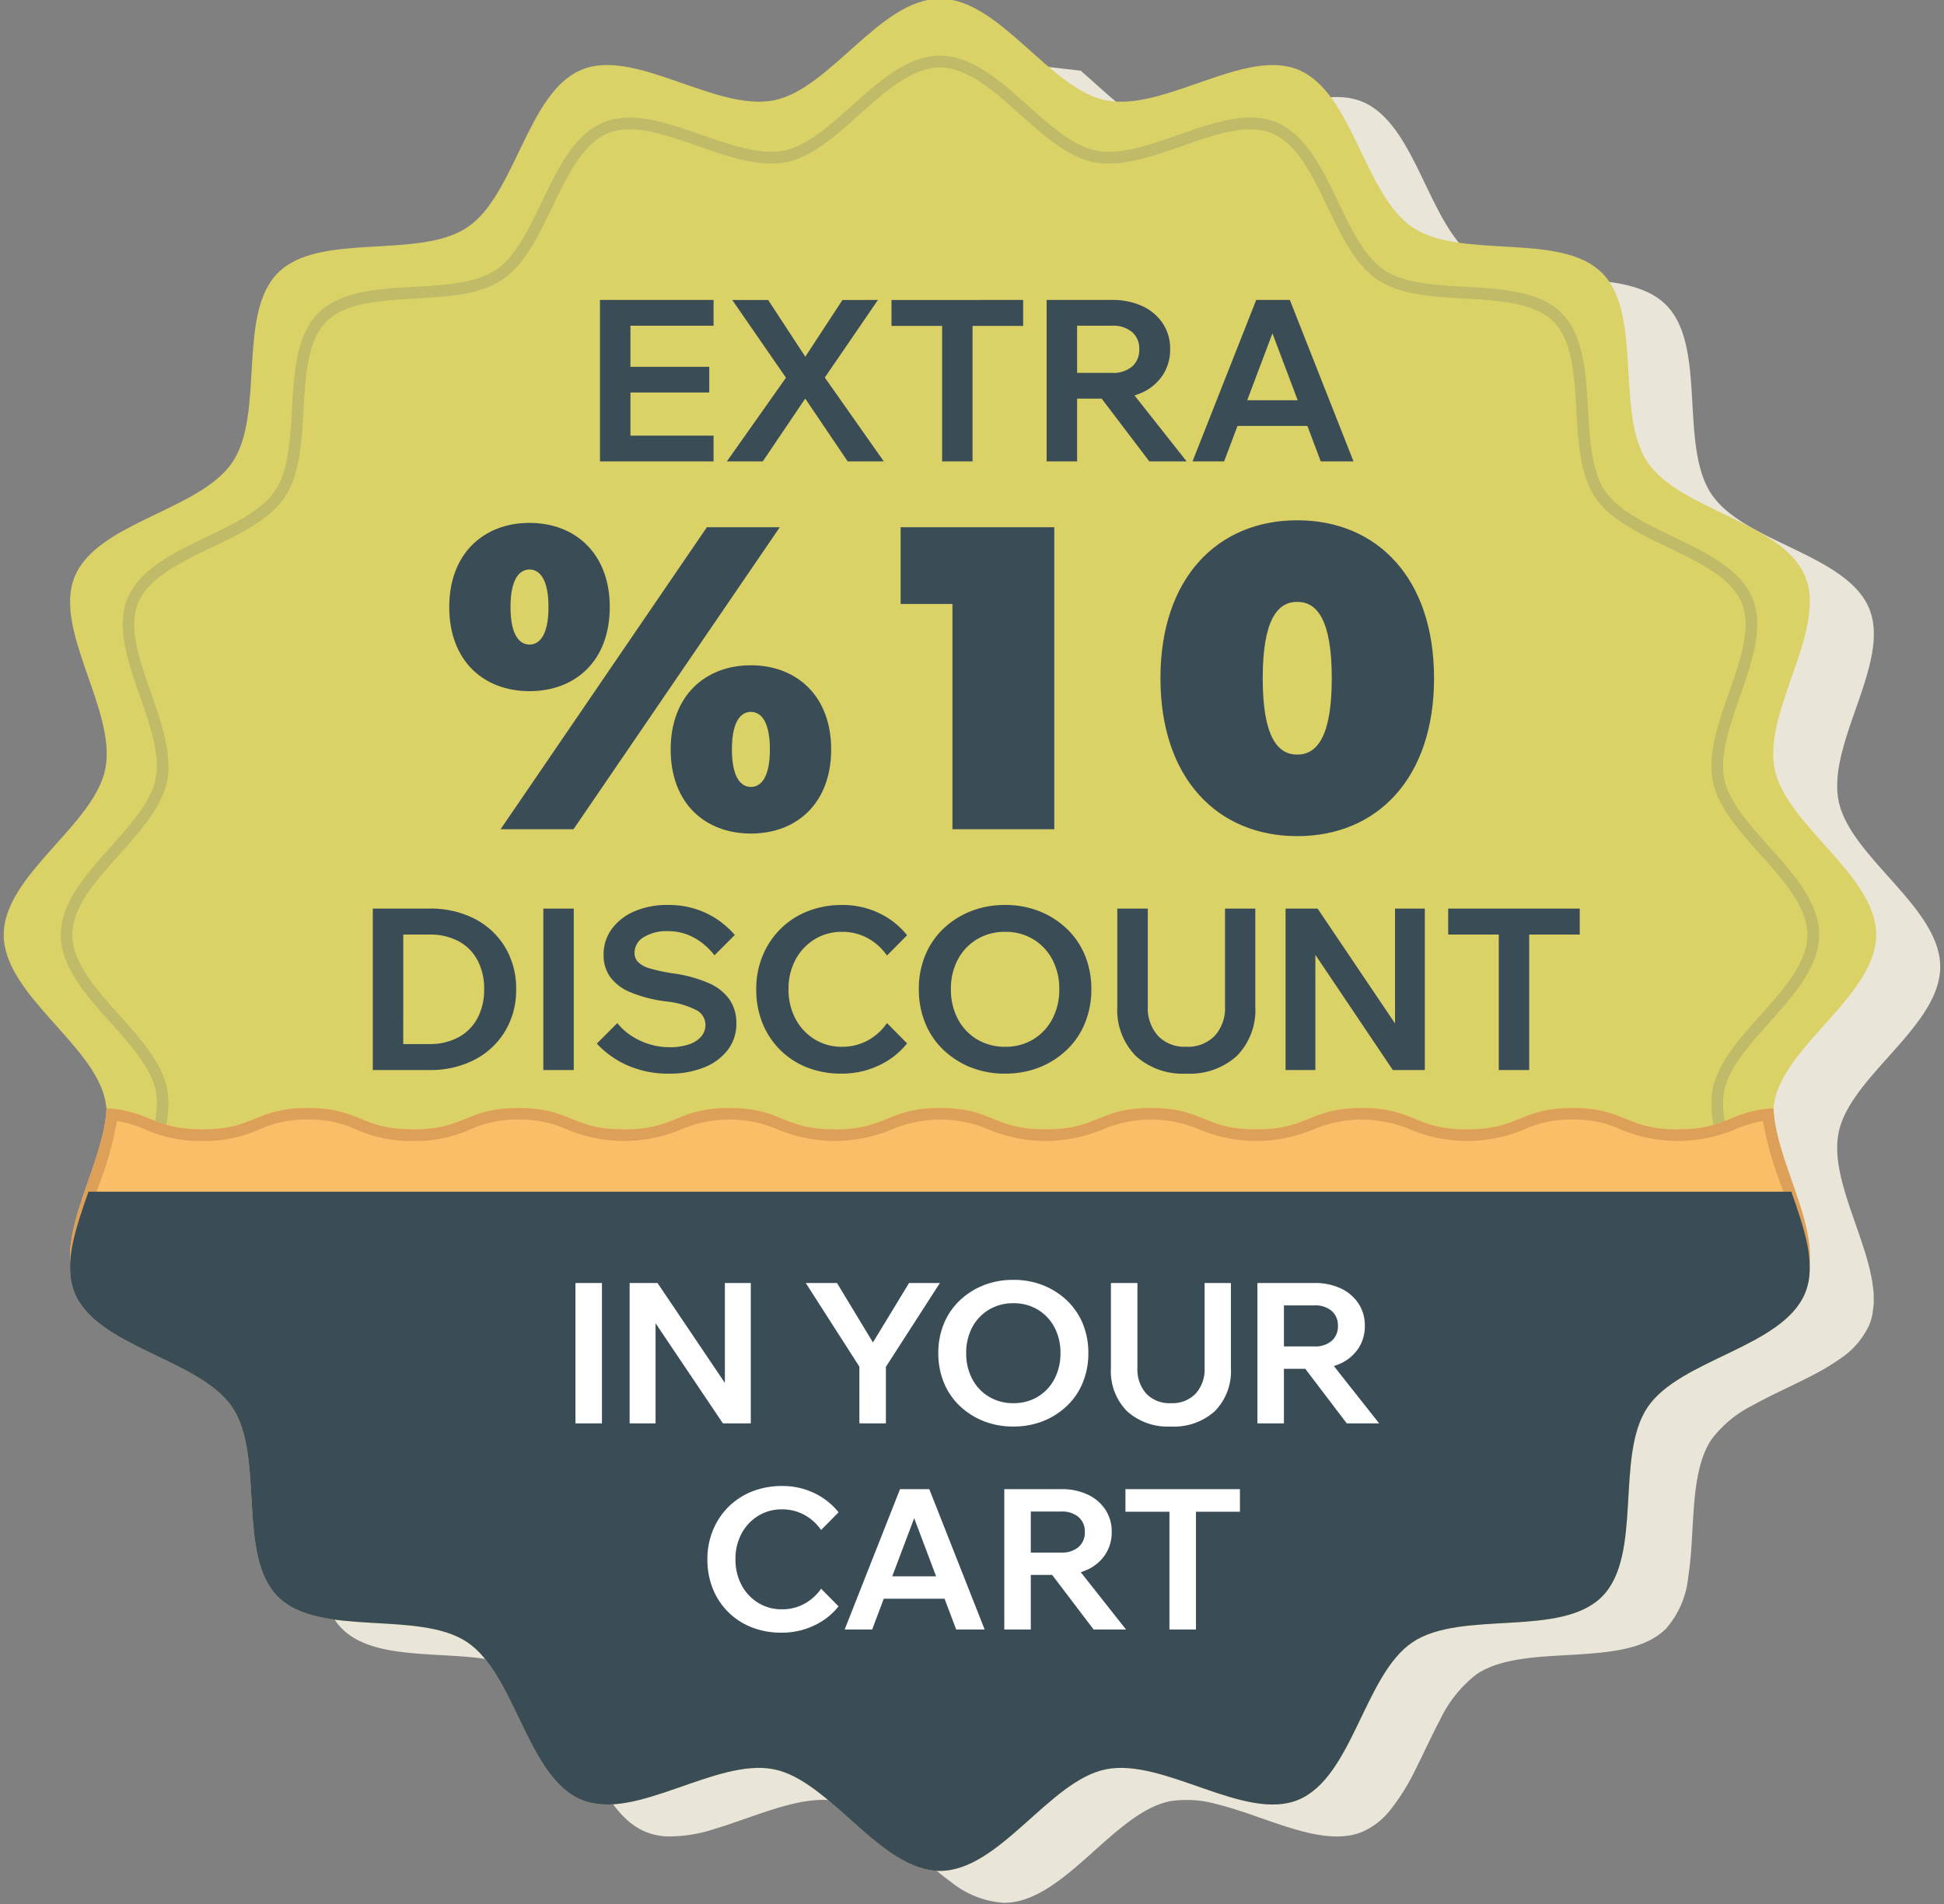 <?xml version="1.0" encoding="UTF-8"?>
<svg xmlns="http://www.w3.org/2000/svg" xmlns:xlink="http://www.w3.org/1999/xlink" width="198" height="194" viewBox="0 0 198 194">
  <rect x="0" y="0" width="198" height="194" fill="#808080" stroke="none"/>
  <defs>
    <clipPath id="clip-path">
      <rect id="Rectangle_7893" data-name="Rectangle 7893" width="197.242" height="194.322" transform="translate(0)" fill="none"></rect>
    </clipPath>
    <clipPath id="clip-path-2">
      <rect id="Rectangle_7892" data-name="Rectangle 7892" width="197.242" height="194.322" fill="none"></rect>
    </clipPath>
    <clipPath id="clip-path-3">
      <rect id="Rectangle_7891" data-name="Rectangle 7891" width="190.715" height="194.322" fill="none"></rect>
    </clipPath>
    <clipPath id="clip-extra-discount">
      <rect width="198" height="194"></rect>
    </clipPath>
  </defs>
  <g id="extra-discount" clip-path="url(#clip-extra-discount)">
    <g id="Group_11774" data-name="Group 11774" transform="translate(0.379 -0.474)" clip-path="url(#clip-path)">
      <g id="Group_11773" data-name="Group 11773" transform="translate(0)">
        <g id="Group_11772" data-name="Group 11772" clip-path="url(#clip-path-2)">
          <g id="Group_11771" data-name="Group 11771" transform="translate(6.526)" style="mix-blend-mode: multiply;isolation: isolate">
            <g id="Group_11770" data-name="Group 11770">
              <g id="Group_11769" data-name="Group 11769" clip-path="url(#clip-path-3)">
                <path id="Path_13851" data-name="Path 13851" d="M92.857,5.855a7.972,7.972,0,0,0,.218,1.827c-3.018,2.623-5.963,5.654-9.1,6.276-5.918,1.171-14.141-5.372-19.587-3.114-5.54,2.3-6.717,12.761-11.642,16.057-4.961,3.322-15.076.427-19.284,4.634S32.147,45.857,28.825,50.82c-3.3,4.924-13.761,6.1-16.058,11.642-2.258,5.445,4.285,13.669,3.114,19.587C14.745,87.793,5.53,92.887,5.53,98.964s9.215,11.171,10.351,16.915c.545,2.757-.583,6.013-1.716,9.256l0,.014q-.163.466-.322.929c-.079.228-.156.456-.232.682-.084.248-.163.494-.243.741q-.1.313-.2.627c-.074.242-.143.483-.21.723-.057.2-.113.4-.165.605-.061.242-.113.48-.165.719-.042.192-.085.385-.12.575-.044.242-.073.479-.105.716-.024.181-.052.362-.067.541-.02.244-.021.481-.025.72,0,.164-.013.329-.006.49a7.406,7.406,0,0,0,.085.764c.019.13.025.264.051.392a5.979,5.979,0,0,0,.329,1.093c2.3,5.541,12.761,6.717,16.057,11.642,3.322,4.963.428,15.076,4.636,19.284a5.991,5.991,0,0,0,.854.709c2.146,1.475,5.288,1.75,8.5,1.94.918.054,1.843.1,2.752.169a27.4,27.4,0,0,1,3.911.516,9.609,9.609,0,0,1,3.262,1.3,7.222,7.222,0,0,1,.882.7,11.016,11.016,0,0,1,1.546,1.81,22.261,22.261,0,0,1,1.338,2.213c1.9,3.532,3.413,7.815,5.987,10.121a6.623,6.623,0,0,0,1.889,1.214,6.466,6.466,0,0,0,2.162.467,14.85,14.85,0,0,0,4.867-.768c.426-.126.856-.263,1.288-.406,3.02-1,6.146-2.3,8.953-2.516a8.522,8.522,0,0,1,2.318.11,12.663,12.663,0,0,1,5.243,2.9c1.718,1.4,3.422,3.071,5.163,4.472.348.28.7.549,1.049.8a9.544,9.544,0,0,0,5.459,2.172c6.078,0,11.171-9.215,16.915-10.351a11.219,11.219,0,0,1,4.791.31c.421.1.849.221,1.277.348,4.718,1.4,9.774,4.008,13.517,2.456a7.341,7.341,0,0,0,2.693-2.036c.063-.071.119-.151.181-.225a22.2,22.2,0,0,0,2.573-4.16c.2-.406.406-.819.607-1.233.4-.828.8-1.665,1.2-2.48.2-.407.41-.81.621-1.2a12.809,12.809,0,0,1,3.766-4.723c4.963-3.322,15.076-.427,19.284-4.634a9.387,9.387,0,0,0,2.271-5.337c.067-.427.123-.863.17-1.305.1-.91.158-1.848.214-2.792.215-3.65.332-7.385,1.981-9.85a12,12,0,0,1,4.226-3.485c1.7-.955,3.608-1.8,5.411-2.712.407-.2.808-.412,1.2-.625a21.334,21.334,0,0,0,2.207-1.356,8.276,8.276,0,0,0,3.014-3.464,5.878,5.878,0,0,0,.33-1.094c.026-.127.031-.261.05-.391a7.409,7.409,0,0,0,.086-.764c.006-.161,0-.327-.007-.49,0-.238,0-.477-.025-.72-.015-.178-.044-.361-.067-.542-.031-.237-.06-.473-.105-.715-.034-.19-.078-.382-.12-.576-.052-.238-.1-.477-.165-.719-.051-.2-.107-.4-.164-.6-.068-.242-.136-.483-.211-.727-.063-.207-.129-.413-.2-.621-.08-.25-.162-.5-.247-.752-.074-.221-.149-.44-.224-.661-1.227-3.555-2.647-7.186-2.048-10.214,1.137-5.744,10.351-10.837,10.351-16.915s-9.215-11.171-10.351-16.915c-1.171-5.918,5.372-14.142,3.114-19.587-2.3-5.54-12.761-6.717-16.058-11.642-3.322-4.961-.427-15.077-4.634-19.284s-14.321-1.312-19.284-4.634c-4.925-3.3-6.1-13.761-11.642-16.058-5.445-2.258-13.669,4.285-19.587,3.114-3.139-.622-6.085-3.653-9.1-6.277M97.977,4.289a14.876,14.876,0,0,0-2.923,1.776c0-.071-.021-.138-.021-.21,0-2.207,2.994-2.685,2.944-1.566m2.91-.682a6.15,6.15,0,0,0-.706.065" transform="translate(-5.53)" fill="#e9e5d9"></path>
              </g>
            </g>
          </g>
          <path id="Path_13852" data-name="Path 13852" d="M190.715,95.649c0,6.078-9.215,11.171-10.351,16.915-1.171,5.918,5.372,14.142,3.113,19.587-2.3,5.541-12.761,6.717-16.057,11.642-3.322,4.963-.427,15.077-4.636,19.284s-14.321,1.312-19.284,4.634c-4.924,3.3-6.1,13.761-11.642,16.058-5.445,2.258-13.667-4.285-19.586-3.114-5.744,1.137-10.837,10.351-16.915,10.351s-11.171-9.215-16.915-10.351c-5.918-1.171-14.142,5.372-19.587,3.114-5.541-2.3-6.717-12.762-11.642-16.058-4.963-3.322-15.076-.427-19.284-4.634s-1.314-14.322-4.634-19.285c-3.3-4.924-13.761-6.1-16.058-11.642-2.258-5.445,4.285-13.667,3.114-19.586C9.215,106.82,0,101.727,0,95.649S9.215,84.477,10.351,78.734c1.171-5.918-5.372-14.142-3.114-19.587C9.534,53.606,20,52.429,23.3,47.5c3.322-4.963.427-15.076,4.634-19.284s14.322-1.312,19.284-4.634c4.925-3.3,6.1-13.761,11.643-16.058C64.3,5.27,72.524,11.813,78.443,10.642,84.186,9.506,89.28.291,95.358.291s11.171,9.215,16.915,10.351c5.918,1.171,14.142-5.372,19.587-3.114,5.541,2.3,6.717,12.761,11.642,16.058,4.963,3.322,15.076.427,19.284,4.634S164.1,42.543,167.42,47.5c3.3,4.925,13.761,6.1,16.058,11.642,2.258,5.445-4.285,13.669-3.114,19.587,1.137,5.744,10.351,10.837,10.351,16.915" transform="translate(0 0.052)" fill="#dbd267"></path>
          <path id="Path_13853" data-name="Path 13853" d="M94.471,184.311c-3.276,0-6.179-2.6-8.988-5.107-2.256-2.017-4.591-4.1-6.905-4.561-2.437-.484-5.458.576-8.385,1.6-3.486,1.218-7.09,2.477-10,1.272-2.975-1.234-4.65-4.719-6.269-8.089-1.324-2.757-2.693-5.608-4.695-6.946-2.026-1.357-5.206-1.539-8.279-1.715-3.71-.211-7.548-.431-9.8-2.683s-2.471-6.09-2.681-9.8c-.177-3.074-.358-6.254-1.715-8.28-1.339-2-4.19-3.371-6.946-4.7-3.371-1.618-6.856-3.291-8.089-6.268-1.2-2.907.054-6.513,1.272-10,1.023-2.926,2.081-5.952,1.6-8.381-.459-2.315-2.544-4.65-4.562-6.907-2.51-2.808-5.107-5.711-5.107-8.987s2.6-6.182,5.107-8.989c2.018-2.256,4.1-4.591,4.562-6.906.48-2.43-.577-5.457-1.6-8.383-1.218-3.489-2.477-7.094-1.272-10,1.234-2.975,4.718-4.649,8.089-6.268,2.757-1.324,5.608-2.694,6.945-4.7,1.358-2.026,1.54-5.206,1.716-8.28.211-3.709.431-7.546,2.682-9.8s6.088-2.47,9.8-2.683c3.073-.176,6.252-.356,8.279-1.714,2-1.339,3.371-4.191,4.695-6.946,1.619-3.371,3.294-6.856,6.269-8.089,2.9-1.2,6.512.054,10,1.273,2.928,1.022,5.955,2.079,8.385,1.6,2.314-.458,4.649-2.544,6.905-4.561,2.808-2.51,5.712-5.107,8.988-5.107s6.182,2.6,8.989,5.107c2.258,2.017,4.591,4.1,6.906,4.561,2.432.482,5.456-.576,8.384-1.6,3.486-1.219,7.088-2.481,10-1.272,2.976,1.233,4.651,4.718,6.27,8.088,1.324,2.757,2.693,5.608,4.693,6.946,2.028,1.357,5.206,1.539,8.28,1.715,3.71.211,7.547.431,9.8,2.682s2.47,6.09,2.681,9.8c.177,3.073.358,6.252,1.714,8.279,1.341,2,4.191,3.371,6.948,4.695,3.369,1.619,6.856,3.293,8.089,6.269,1.2,2.907-.054,6.512-1.273,10-1.022,2.927-2.078,5.954-1.6,8.384.458,2.317,2.544,4.65,4.561,6.906,2.51,2.809,5.105,5.712,5.105,8.989s-2.6,6.179-5.105,8.988c-2.017,2.256-4.1,4.591-4.561,6.906-.48,2.43.576,5.457,1.6,8.384,1.219,3.487,2.478,7.094,1.273,10-1.234,2.975-4.719,4.65-8.089,6.269-2.757,1.324-5.607,2.693-6.948,4.695-1.356,2.026-1.537,5.2-1.714,8.279-.211,3.71-.431,7.547-2.683,9.8s-6.088,2.471-9.8,2.684c-3.074.175-6.252.356-8.279,1.714-2,1.339-3.371,4.191-4.7,6.948-1.618,3.369-3.293,6.853-6.268,8.088-2.906,1.206-6.512-.054-10-1.272-2.928-1.023-5.952-2.077-8.385-1.6-2.315.458-4.649,2.544-6.905,4.561-2.809,2.51-5.712,5.107-8.989,5.107M77.276,173.343a7.9,7.9,0,0,1,1.529.143c2.632.52,5.089,2.716,7.464,4.84,2.642,2.363,5.376,4.806,8.2,4.806s5.559-2.443,8.2-4.806c2.374-2.124,4.832-4.319,7.464-4.84,2.737-.542,5.924.568,9,1.642,3.427,1.2,6.667,2.33,9.159,1.3,2.559-1.061,4.133-4.338,5.655-7.508,1.394-2.9,2.835-5.9,5.1-7.417,2.294-1.535,5.635-1.727,8.868-1.912,3.49-.2,7.1-.4,9.033-2.339s2.14-5.542,2.339-9.032c.184-3.232.375-6.575,1.912-8.869,1.518-2.268,4.516-3.708,7.415-5.1,3.171-1.522,6.448-3.1,7.511-5.656,1.033-2.491-.1-5.73-1.3-9.159-1.074-3.077-2.186-6.257-1.642-9,.52-2.633,2.716-5.089,4.84-7.464,2.361-2.642,4.8-5.374,4.8-8.2s-2.443-5.56-4.8-8.2c-2.124-2.376-4.319-4.832-4.84-7.463-.544-2.746.568-5.927,1.642-9,1.2-3.43,2.33-6.669,1.3-9.159-1.061-2.56-4.339-4.134-7.511-5.658-2.9-1.393-5.9-2.834-7.415-5.1-1.537-2.3-1.728-5.638-1.912-8.869-.2-3.49-.4-7.1-2.338-9.033s-5.543-2.14-9.033-2.339c-3.232-.184-6.575-.375-8.869-1.912-2.268-1.518-3.709-4.516-5.1-7.416-1.524-3.17-3.1-6.448-5.658-7.509-2.491-1.034-5.731.1-9.158,1.3-3.077,1.074-6.255,2.184-9,1.643-2.634-.522-5.09-2.718-7.464-4.84-2.644-2.364-5.376-4.807-8.2-4.807s-5.559,2.443-8.2,4.807c-2.374,2.122-4.832,4.318-7.463,4.84-2.738.539-5.926-.569-9-1.643-3.428-1.2-6.667-2.332-9.158-1.3-2.56,1.061-4.134,4.339-5.658,7.509-1.391,2.9-2.832,5.9-5.1,7.416-2.294,1.537-5.636,1.727-8.87,1.911-3.49.2-7.1.406-9.032,2.339s-2.14,5.543-2.339,9.032c-.185,3.232-.375,6.576-1.913,8.87-1.518,2.268-4.516,3.709-7.416,5.1-3.169,1.524-6.447,3.1-7.508,5.656-1.033,2.491.1,5.731,1.3,9.16,1.074,3.075,2.184,6.256,1.642,9-.52,2.633-2.717,5.089-4.839,7.463C8.546,89.2,6.1,91.936,6.1,94.762s2.444,5.559,4.807,8.2c2.122,2.374,4.318,4.832,4.839,7.464.543,2.745-.568,5.926-1.642,9-1.2,3.428-2.33,6.668-1.3,9.159,1.06,2.559,4.339,4.134,7.508,5.656,2.9,1.394,5.9,2.834,7.416,5.1,1.537,2.3,1.728,5.638,1.913,8.87.2,3.49.4,7.1,2.338,9.032s5.543,2.14,9.033,2.339c3.232.184,6.575.375,8.869,1.911,2.268,1.52,3.709,4.518,5.1,7.417,1.524,3.17,3.1,6.448,5.658,7.509,2.492,1.034,5.731-.1,9.159-1.3a24.149,24.149,0,0,1,7.473-1.784" transform="translate(0.887 0.939)" fill="#bfbb68"></path>
          <path id="Path_13854" data-name="Path 13854" d="M169.48,99.221c-5.365,0-5.365-2.175-10.73-2.175s-5.366,2.175-10.734,2.175-5.367-2.175-10.735-2.175-5.366,2.175-10.734,2.175-5.366-2.175-10.733-2.175-5.367,2.175-10.735,2.175-5.367-2.175-10.736-2.175-5.367,2.175-10.735,2.175-5.367-2.175-10.736-2.175-5.366,2.175-10.732,2.175-5.367-2.175-10.734-2.175-5.367,2.175-10.736,2.175-5.37-2.175-10.739-2.175S24.565,99.221,19.2,99.221c-5.022,0-5.351-1.9-9.76-2.148-.24,5.68-5.252,12.773-3.231,17.646,2.3,5.541,12.761,6.717,16.058,11.642,3.322,4.963.427,15.076,4.634,19.284s14.321,1.314,19.284,4.636c4.925,3.3,6.1,13.759,11.642,16.057,5.445,2.259,13.669-4.284,19.587-3.113,5.744,1.137,10.837,10.351,16.915,10.351s11.171-9.215,16.915-10.351c5.918-1.171,14.142,5.372,19.587,3.114,5.54-2.3,6.717-12.761,11.641-16.058,4.963-3.322,15.078-.427,19.285-4.634s1.312-14.321,4.634-19.284c3.3-4.925,13.761-6.1,16.058-11.642,2.02-4.873-2.992-11.966-3.231-17.646-4.39.251-4.725,2.147-9.736,2.147" transform="translate(1.032 16.303)" fill="#fbbe68"></path>
          <path id="Path_13855" data-name="Path 13855" d="M158.75,98.226a11.226,11.226,0,0,1,4.921,1,14.967,14.967,0,0,0,11.62,0,11.726,11.726,0,0,1,2.862-.859,35.254,35.254,0,0,0,1.812,6.468c1.245,3.576,2.421,6.952,1.393,9.431-1.057,2.55-4.475,4.192-7.781,5.78-3.175,1.525-6.457,3.1-8.168,5.658-1.729,2.583-1.938,6.242-2.141,9.78-.208,3.638-.422,7.4-2.347,9.326s-5.688,2.141-9.327,2.348c-3.537.2-7.2.411-9.78,2.141-2.555,1.71-4.132,4.993-5.658,8.167-1.587,3.306-3.23,6.723-5.779,7.781a5.54,5.54,0,0,1-2.154.388c-2.154,0-4.757-.91-7.274-1.789-2.737-.956-5.567-1.945-8.182-1.945a9.085,9.085,0,0,0-1.754.164c-2.969.588-5.659,2.992-8.259,5.318-2.757,2.463-5.607,5.011-8.427,5.011s-5.671-2.548-8.426-5.012c-2.6-2.325-5.291-4.729-8.26-5.317a9.085,9.085,0,0,0-1.754-.164c-2.615,0-5.445.989-8.183,1.945-2.517.879-5.12,1.789-7.273,1.789a5.536,5.536,0,0,1-2.154-.388c-2.55-1.057-4.192-4.475-5.78-7.781-1.525-3.175-3.1-6.457-5.658-8.168-2.583-1.73-6.242-1.939-9.78-2.141-3.638-.208-7.4-.423-9.326-2.347s-2.141-5.688-2.349-9.327c-.2-3.537-.411-7.2-2.14-9.78-1.711-2.555-4.993-4.132-8.168-5.658-3.306-1.587-6.723-3.23-7.781-5.779-1.028-2.479.149-5.856,1.393-9.431A35.294,35.294,0,0,0,10.5,98.365a11.743,11.743,0,0,1,2.88.863A13.584,13.584,0,0,0,19.2,100.4a13.529,13.529,0,0,0,5.811-1.174,11.245,11.245,0,0,1,4.926-1,11.245,11.245,0,0,1,4.926,1,13.546,13.546,0,0,0,5.813,1.174,13.537,13.537,0,0,0,5.811-1.174,11.233,11.233,0,0,1,4.924-1,11.233,11.233,0,0,1,4.924,1,14.96,14.96,0,0,0,11.62,0,12.612,12.612,0,0,1,9.847,0,14.966,14.966,0,0,0,11.622,0,12.615,12.615,0,0,1,9.848,0,14.966,14.966,0,0,0,11.622,0,12.612,12.612,0,0,1,9.847,0,14.96,14.96,0,0,0,11.62,0,12.615,12.615,0,0,1,9.848,0,14.963,14.963,0,0,0,11.621,0,11.227,11.227,0,0,1,4.922-1m0-1.18c-5.366,0-5.366,2.175-10.734,2.175s-5.367-2.175-10.735-2.175-5.366,2.175-10.734,2.175-5.366-2.175-10.732-2.175-5.367,2.175-10.735,2.175-5.369-2.175-10.737-2.175-5.367,2.175-10.735,2.175-5.367-2.175-10.736-2.175-5.366,2.175-10.732,2.175-5.366-2.175-10.734-2.175-5.367,2.175-10.735,2.175-5.37-2.175-10.739-2.175S24.565,99.221,19.2,99.221c-5.02,0-5.351-1.9-9.76-2.148-.24,5.68-5.252,12.773-3.231,17.647,2.3,5.54,12.761,6.717,16.058,11.641,3.322,4.963.427,15.078,4.634,19.285s14.321,1.312,19.284,4.634c4.925,3.3,6.1,13.761,11.642,16.058a6.745,6.745,0,0,0,2.606.478c4.728,0,10.646-3.734,15.457-3.734a7.816,7.816,0,0,1,1.525.142c5.744,1.137,10.839,10.351,16.915,10.351s11.171-9.215,16.915-10.351a7.906,7.906,0,0,1,1.525-.142c4.81,0,10.729,3.734,15.456,3.734a6.745,6.745,0,0,0,2.606-.478c5.54-2.3,6.717-12.761,11.642-16.057,4.961-3.322,15.076-.427,19.284-4.634s1.312-14.322,4.634-19.285c3.3-4.924,13.761-6.1,16.058-11.642,2.02-4.873-2.992-11.966-3.231-17.646-4.39.251-4.725,2.147-9.736,2.147-5.365,0-5.365-2.175-10.73-2.175" transform="translate(1.032 16.303)" fill="#dda058"></path>
          <path id="Path_13856" data-name="Path 13856" d="M6.2,113.6c2.3,5.541,12.761,6.717,16.057,11.642,3.322,4.963.428,15.076,4.634,19.284s14.322,1.312,19.285,4.634c4.924,3.3,6.1,13.761,11.642,16.058,5.445,2.258,13.669-4.284,19.587-3.113,5.744,1.135,10.837,10.351,16.915,10.351s11.171-9.216,16.915-10.351c5.918-1.171,14.141,5.372,19.586,3.113,5.541-2.3,6.719-12.761,11.642-16.057,4.963-3.322,15.076-.427,19.284-4.634s1.314-14.322,4.636-19.284c3.3-4.925,13.761-6.1,16.057-11.642,1.207-2.909-.1-6.611-1.4-10.331H7.6c-1.3,3.719-2.6,7.421-1.4,10.33" transform="translate(1.032 18.604)" fill="#3a4d57"></path>
        </g>
      </g>
    </g>
    <path id="Path_13843" data-name="Path 13843" d="M8.623-2.636c4.659,0,8.176-3.077,8.176-8.571,0-5.45-3.516-8.571-8.176-8.571S.448-16.658.448-11.207C.448-5.713,3.964-2.636,8.623-2.636ZM5.678,11.429h7.428l21.01-30.768H26.689ZM8.623-7.383c-.967,0-1.934-.879-1.934-3.824s.967-3.824,1.934-3.824,1.934.879,1.934,3.824S9.59-7.383,8.623-7.383ZM31.172,11.869c4.659,0,8.176-3.077,8.176-8.571,0-5.45-3.516-8.571-8.176-8.571S23-2.153,23,3.3C23,8.792,26.513,11.869,31.172,11.869Zm0-4.747c-.967,0-1.934-.879-1.934-3.824s.967-3.824,1.934-3.824S33.106.353,33.106,3.3,32.139,7.122,31.172,7.122ZM46.424-19.339v7.824H51.7V11.429H62.072V-19.339ZM86.819,12.133c8.132,0,13.934-5.89,13.934-16.088s-5.8-16.088-13.934-16.088S72.885-14.152,72.885-3.955,78.687,12.133,86.819,12.133Zm0-8.307c-2.022,0-3.516-1.846-3.516-7.78s1.494-7.78,3.516-7.78,3.516,1.846,3.516,7.78S88.841,3.825,86.819,3.825Z" transform="translate(45.308 73.045)" fill="#3a4d57"></path>
    <path id="Path_13859" data-name="Path 13859" d="M-26.324,0H-37.893V-16.445h11.569v2.622h-8.464v11.2h8.464Zm-.437-7.015h-8.257V-9.637h8.257ZM-21.31,0h-3.657l6.348-8.993v.943l-5.8-8.395h3.657l4.094,6.256h-.621l4.094-6.256H-9.58L-15.33-8.05l.023-.943L-8.982,0h-3.68l-4.646-6.877h.644ZM.057,0h-3.1V-14.03h3.1ZM5.209-13.8H-8.2v-2.645H5.209ZM10.706,0H7.6V-16.445h6.67a7.1,7.1,0,0,1,3.093.632,5.017,5.017,0,0,1,2.07,1.759,4.633,4.633,0,0,1,.748,2.622A4.689,4.689,0,0,1,19.435-8.8a4.986,4.986,0,0,1-2.07,1.771,7.1,7.1,0,0,1-3.093.633h-3.8V-9.016h3.8A2.969,2.969,0,0,0,16.3-9.66a2.231,2.231,0,0,0,.736-1.771,2.2,2.2,0,0,0-.736-1.748,2.969,2.969,0,0,0-2.024-.644H10.706ZM21.861,0h-3.8L12.247-7.659h3.565ZM35.5-3.611H25.748V-6.233H35.5ZM38.858,0H35.523L30.141-14.26h.92L25.68,0h-3.22l6.486-16.445h3.427Z" transform="translate(99 47.003)" fill="#3a4d57"></path>
    <path id="Path_13858" data-name="Path 13858" d="M-61.03,0V-16.445h5.75A9.815,9.815,0,0,1-50.646-15.4a7.76,7.76,0,0,1,3.1,2.9,8.1,8.1,0,0,1,1.115,4.266,8.1,8.1,0,0,1-1.115,4.267,7.84,7.84,0,0,1-3.1,2.91A9.727,9.727,0,0,1-55.28,0Zm3.1-2.645h2.645a6.086,6.086,0,0,0,2.979-.69A4.765,4.765,0,0,0-50.37-5.279a6.119,6.119,0,0,0,.679-2.956,6.119,6.119,0,0,0-.679-2.955A4.692,4.692,0,0,0-52.3-13.122,6.17,6.17,0,0,0-55.28-13.8h-2.645ZM-40.561,0h-3.1V-16.445h3.1Zm2.346-2.691,2.093-2.093a5.946,5.946,0,0,0,1.449,1.311,7.182,7.182,0,0,0,1.84.851,6.956,6.956,0,0,0,2.024.3A6.091,6.091,0,0,0-28.865-2.6,2.826,2.826,0,0,0-27.6-3.392,1.787,1.787,0,0,0-27.151-4.6a1.7,1.7,0,0,0-.886-1.484A8.847,8.847,0,0,0-31.2-6.992a13.916,13.916,0,0,1-3.623-.943A4.784,4.784,0,0,1-36.869-9.5a3.81,3.81,0,0,1-.655-2.231,4.369,4.369,0,0,1,.84-2.645,5.529,5.529,0,0,1,2.312-1.794,8.3,8.3,0,0,1,3.358-.644,8.98,8.98,0,0,1,3.933.828,8.778,8.778,0,0,1,2.921,2.231l-2.07,2.07a6.739,6.739,0,0,0-2.081-1.794,5.448,5.448,0,0,0-2.68-.667,4.42,4.42,0,0,0-2.438.609,1.854,1.854,0,0,0-.943,1.622,1.3,1.3,0,0,0,.368.92,2.817,2.817,0,0,0,1.23.655,17.538,17.538,0,0,0,2.334.495,13.805,13.805,0,0,1,3.646,1,5.014,5.014,0,0,1,2.1,1.668A4.183,4.183,0,0,1-24-4.761a4.357,4.357,0,0,1-.874,2.714A5.638,5.638,0,0,1-27.289-.264a9.334,9.334,0,0,1-3.565.633,10.2,10.2,0,0,1-4.232-.84A9.441,9.441,0,0,1-38.214-2.691ZM-8.659-4.784l2.047,2.07A7.909,7.909,0,0,1-9.453-.483a8.73,8.73,0,0,1-3.852.851,9.362,9.362,0,0,1-3.5-.633A8.057,8.057,0,0,1-19.55-2.059a8.11,8.11,0,0,1-1.794-2.725,9.121,9.121,0,0,1-.632-3.45,8.8,8.8,0,0,1,.656-3.415,8.286,8.286,0,0,1,1.829-2.737,8.154,8.154,0,0,1,2.771-1.794,9.387,9.387,0,0,1,3.484-.632,8.511,8.511,0,0,1,3.818.851,7.983,7.983,0,0,1,2.806,2.231l-2.047,2.07a5.637,5.637,0,0,0-1.944-1.76,5.347,5.347,0,0,0-2.633-.655,5.214,5.214,0,0,0-2.794.759,5.432,5.432,0,0,0-1.944,2.07,6.206,6.206,0,0,0-.713,3.013,6.272,6.272,0,0,0,.713,3.024,5.411,5.411,0,0,0,1.944,2.082,5.214,5.214,0,0,0,2.794.759A5.347,5.347,0,0,0-10.6-3.025,5.637,5.637,0,0,0-8.659-4.784ZM3.37.368A9.3,9.3,0,0,1-.138-.276,8.651,8.651,0,0,1-2.932-2.07,7.86,7.86,0,0,1-4.772-4.8a9,9,0,0,1-.644-3.439,8.915,8.915,0,0,1,.644-3.427,7.886,7.886,0,0,1,1.84-2.714A8.651,8.651,0,0,1-.138-16.169a9.3,9.3,0,0,1,3.507-.644,9.3,9.3,0,0,1,3.508.644,8.651,8.651,0,0,1,2.794,1.794,7.886,7.886,0,0,1,1.84,2.714,8.915,8.915,0,0,1,.644,3.427A9,9,0,0,1,11.512-4.8,7.86,7.86,0,0,1,9.672-2.07,8.651,8.651,0,0,1,6.877-.276,9.3,9.3,0,0,1,3.37.368Zm0-2.737a5.4,5.4,0,0,0,2.875-.759A5.3,5.3,0,0,0,8.188-5.21a6.356,6.356,0,0,0,.7-3.024,6.288,6.288,0,0,0-.7-3.013,5.319,5.319,0,0,0-1.943-2.07,5.4,5.4,0,0,0-2.875-.759,5.418,5.418,0,0,0-2.863.759,5.292,5.292,0,0,0-1.955,2.07,6.288,6.288,0,0,0-.7,3.013,6.356,6.356,0,0,0,.7,3.024A5.272,5.272,0,0,0,.506-3.128,5.418,5.418,0,0,0,3.37-2.369ZM28.854-16.445v9.959a6.681,6.681,0,0,1-1.875,5.049A7.133,7.133,0,0,1,21.816.368a7.1,7.1,0,0,1-5.141-1.806A6.681,6.681,0,0,1,14.8-6.486v-9.959h3.105v9.959a4.238,4.238,0,0,0,1.035,3,3.728,3.728,0,0,0,2.875,1.115,3.8,3.8,0,0,0,2.909-1.115,4.21,4.21,0,0,0,1.047-3v-9.959ZM34.972,0H31.936V-16.445H35.2L44.286-2.967h-1.2V-16.445h3.036V0H42.861L33.8-13.478h1.173ZM56.752,0h-3.1V-14.03h3.1ZM61.9-13.8H48.5v-2.645H61.9Z" transform="translate(99 109.003)" fill="#3a4d57"></path>
    <path id="Path_13857" data-name="Path 13857" d="M-37.69,0h-2.7V-14.3h2.7Zm5.46,0h-2.64V-14.3h2.84l7.9,11.72h-1.04V-14.3h2.64V0h-2.84l-7.88-11.72h1.02ZM-8.77,0h-2.7V-5.78l-5.46-8.52h3.18l3.92,6.48h-.52l3.94-6.48h3.14l-5.5,8.54ZM4.21.32A8.089,8.089,0,0,1,1.16-.24,7.523,7.523,0,0,1-1.27-1.8a6.835,6.835,0,0,1-1.6-2.37,7.828,7.828,0,0,1-.56-2.99,7.752,7.752,0,0,1,.56-2.98,6.857,6.857,0,0,1,1.6-2.36,7.523,7.523,0,0,1,2.43-1.56,8.089,8.089,0,0,1,3.05-.56,8.089,8.089,0,0,1,3.05.56A7.523,7.523,0,0,1,9.69-12.5a6.857,6.857,0,0,1,1.6,2.36,7.752,7.752,0,0,1,.56,2.98,7.828,7.828,0,0,1-.56,2.99A6.835,6.835,0,0,1,9.69-1.8,7.523,7.523,0,0,1,7.26-.24,8.089,8.089,0,0,1,4.21.32Zm0-2.38a4.7,4.7,0,0,0,2.5-.66A4.607,4.607,0,0,0,8.4-4.53a5.527,5.527,0,0,0,.61-2.63A5.468,5.468,0,0,0,8.4-9.78a4.625,4.625,0,0,0-1.69-1.8,4.7,4.7,0,0,0-2.5-.66,4.712,4.712,0,0,0-2.49.66,4.6,4.6,0,0,0-1.7,1.8A5.468,5.468,0,0,0-.59-7.16,5.527,5.527,0,0,0,.02-4.53a4.584,4.584,0,0,0,1.7,1.81A4.712,4.712,0,0,0,4.21-2.06ZM26.37-14.3v8.66a5.809,5.809,0,0,1-1.63,4.39A6.2,6.2,0,0,1,20.25.32a6.174,6.174,0,0,1-4.47-1.57,5.809,5.809,0,0,1-1.63-4.39V-14.3h2.7v8.66a3.685,3.685,0,0,0,.9,2.61,3.242,3.242,0,0,0,2.5.97,3.3,3.3,0,0,0,2.53-.97,3.661,3.661,0,0,0,.91-2.61V-14.3ZM31.77,0h-2.7V-14.3h5.8a6.172,6.172,0,0,1,2.69.55,4.363,4.363,0,0,1,1.8,1.53,4.029,4.029,0,0,1,.65,2.28,4.077,4.077,0,0,1-.65,2.29,4.336,4.336,0,0,1-1.8,1.54,6.172,6.172,0,0,1-2.69.55h-3.3V-7.84h3.3a2.582,2.582,0,0,0,1.76-.56,1.94,1.94,0,0,0,.64-1.54,1.916,1.916,0,0,0-.64-1.52,2.582,2.582,0,0,0-1.76-.56h-3.1Zm9.7,0h-3.3L33.11-6.66h3.1ZM-15.37,16.84l1.78,1.8a6.877,6.877,0,0,1-2.47,1.94,7.591,7.591,0,0,1-3.35.74,8.141,8.141,0,0,1-3.04-.55,7.006,7.006,0,0,1-2.39-1.56,7.052,7.052,0,0,1-1.56-2.37,7.931,7.931,0,0,1-.55-3,7.654,7.654,0,0,1,.57-2.97,7.206,7.206,0,0,1,1.59-2.38,7.09,7.09,0,0,1,2.41-1.56,8.163,8.163,0,0,1,3.03-.55,7.4,7.4,0,0,1,3.32.74,6.941,6.941,0,0,1,2.44,1.94l-1.78,1.8a4.9,4.9,0,0,0-1.69-1.53,4.649,4.649,0,0,0-2.29-.57,4.534,4.534,0,0,0-2.43.66,4.724,4.724,0,0,0-1.69,1.8,5.4,5.4,0,0,0-.62,2.62,5.454,5.454,0,0,0,.62,2.63,4.7,4.7,0,0,0,1.69,1.81,4.534,4.534,0,0,0,2.43.66,4.649,4.649,0,0,0,2.29-.57A4.9,4.9,0,0,0-15.37,16.84Zm13.74,1.02h-8.48V15.58h8.48ZM1.29,21h-2.9L-6.29,8.6h.8L-10.17,21h-2.8L-7.33,6.7h2.98Zm4.7,0H3.29V6.7h5.8a6.172,6.172,0,0,1,2.69.55,4.363,4.363,0,0,1,1.8,1.53,4.029,4.029,0,0,1,.65,2.28,4.077,4.077,0,0,1-.65,2.29,4.336,4.336,0,0,1-1.8,1.54,6.172,6.172,0,0,1-2.69.55H5.79V13.16h3.3a2.582,2.582,0,0,0,1.76-.56,1.94,1.94,0,0,0,.64-1.54,1.916,1.916,0,0,0-.64-1.52,2.582,2.582,0,0,0-1.76-.56H5.99Zm9.7,0h-3.3L7.33,14.34h3.1Zm7.12,0h-2.7V8.8h2.7ZM27.29,9H15.63V6.7H27.29Z" transform="translate(99 145)" fill="#fff"></path>
  </g>
</svg>
